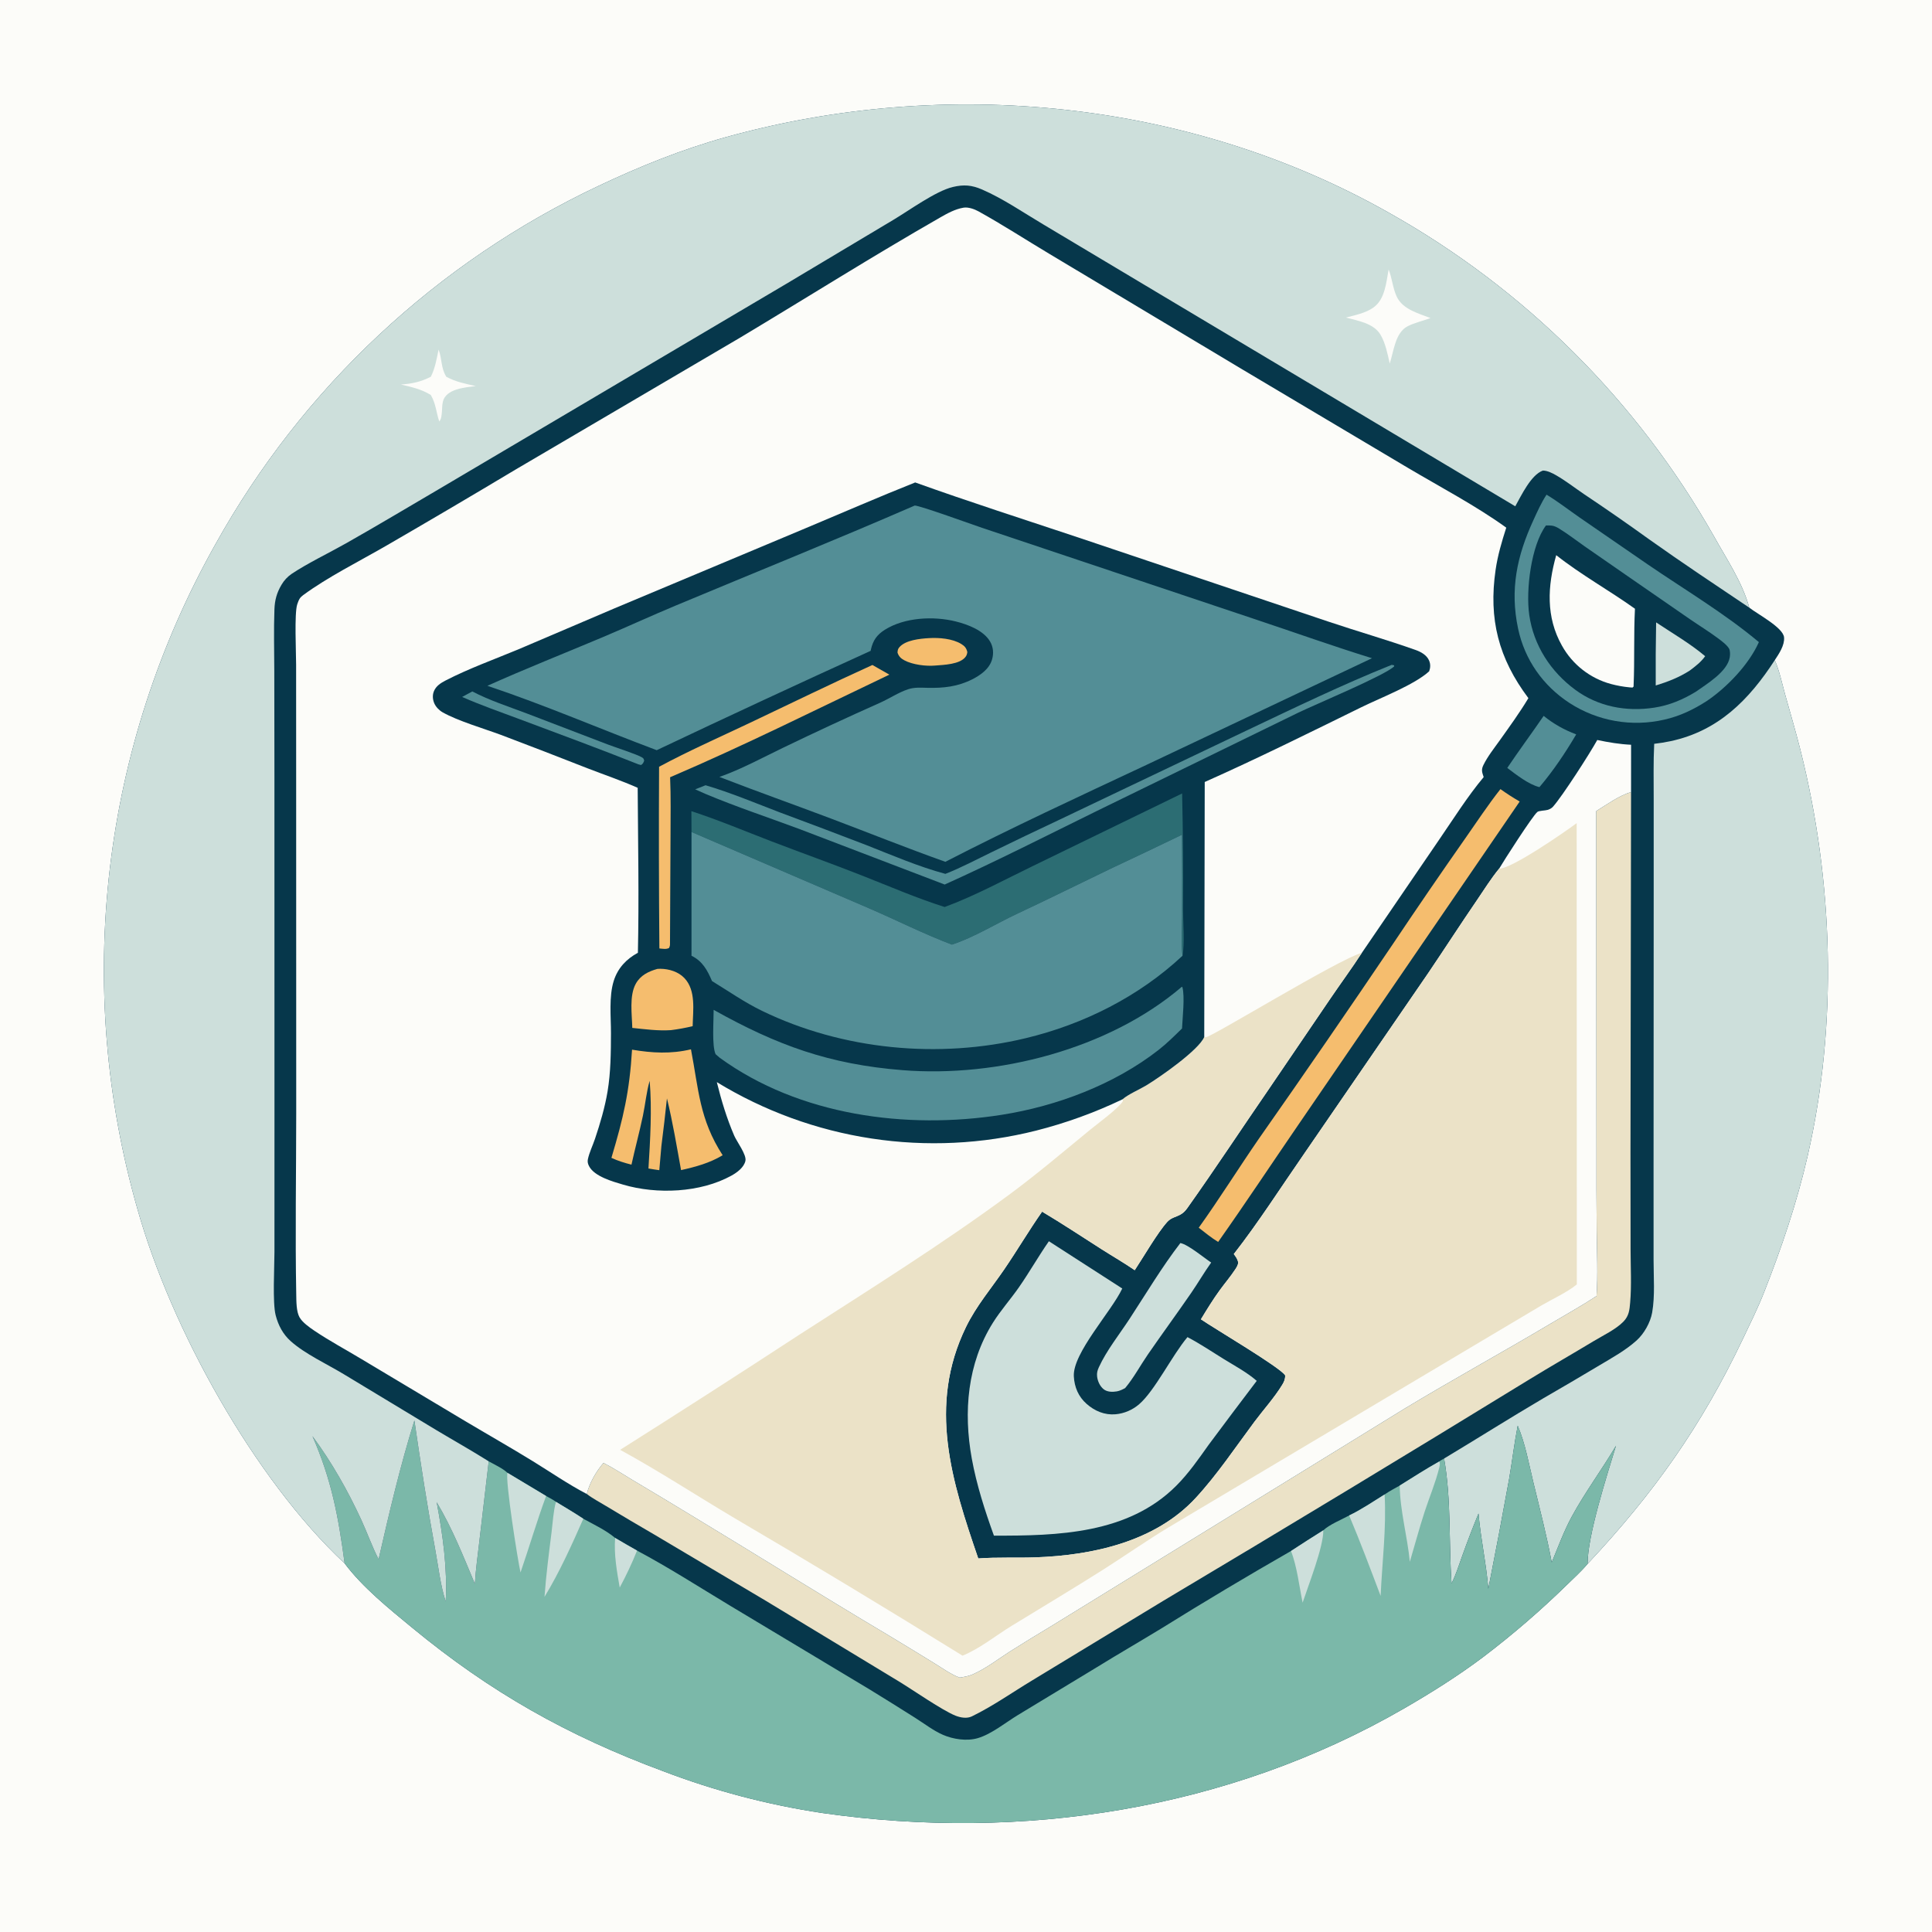 <?xml version="1.0" encoding="utf-8" ?>
<svg xmlns="http://www.w3.org/2000/svg" xmlns:xlink="http://www.w3.org/1999/xlink" width="1024" height="1024">
	<path fill="#FCFCF9" d="M0 0L1024 0L1024 1024L0 1024L0 0Z"/>
	<path fill="#06374B" d="M182.666 828.632C134.724 783.834 90.553 703.987 72.862 640.842Q71.294 635.369 69.862 629.859Q68.431 624.349 67.136 618.806Q65.841 613.262 64.683 607.688Q63.526 602.114 62.507 596.513Q61.488 590.913 60.607 585.288Q59.727 579.664 58.986 574.019Q58.245 568.375 57.644 562.714Q57.043 557.053 56.582 551.379Q56.121 545.705 55.801 540.021Q55.48 534.337 55.301 528.647Q55.121 522.957 55.082 517.264Q55.043 511.572 55.145 505.88Q55.247 500.188 55.489 494.5Q55.732 488.812 56.115 483.133Q56.499 477.453 57.022 471.784Q57.546 466.115 58.21 460.461Q58.873 454.807 59.677 449.171Q60.48 443.535 61.422 437.921Q62.365 432.307 63.446 426.718Q64.527 421.128 65.746 415.568Q66.965 410.007 68.321 404.478Q69.677 398.949 71.17 393.455Q72.662 387.962 74.29 382.506Q75.918 377.051 77.681 371.638Q79.443 366.225 81.339 360.857Q83.234 355.489 85.262 350.17Q87.29 344.85 89.449 339.583Q91.608 334.315 93.897 329.103Q96.185 323.89 98.602 318.736Q101.018 313.581 103.562 308.488Q106.105 303.395 108.774 298.367Q111.443 293.338 114.235 288.377Q116.381 284.52 118.601 280.705Q120.821 276.89 123.115 273.12Q125.409 269.349 127.776 265.623Q130.143 261.898 132.582 258.219Q135.021 254.541 137.531 250.91Q140.041 247.279 142.621 243.698Q145.201 240.117 147.85 236.587Q150.5 233.057 153.217 229.579Q155.935 226.101 158.719 222.677Q161.504 219.252 164.355 215.882Q167.205 212.513 170.121 209.199Q173.037 205.886 176.016 202.629Q178.996 199.373 182.039 196.176Q185.081 192.978 188.185 189.84Q191.289 186.702 194.454 183.625Q197.618 180.549 200.842 177.534Q204.066 174.519 207.347 171.568Q210.629 168.616 213.968 165.729Q217.306 162.842 220.701 160.021Q224.095 157.199 227.543 154.444Q230.991 151.689 234.493 149.002Q237.994 146.314 241.547 143.696Q245.1 141.077 248.703 138.528Q252.306 135.978 255.958 133.5Q259.61 131.021 263.31 128.614Q267.01 126.207 270.755 123.872Q274.501 121.538 278.292 119.276Q282.082 117.015 285.916 114.828Q289.749 112.641 293.625 110.529Q297.501 108.416 301.416 106.38Q305.332 104.344 309.287 102.384Q313.242 100.424 317.234 98.541C338.905 88.278 361.543 79.139 384.675 72.714C501.276 40.327 630.613 52.962 736.394 112.905Q739.742 114.785 743.057 116.721Q746.372 118.657 749.654 120.65Q752.935 122.642 756.183 124.689Q759.43 126.737 762.643 128.84Q765.855 130.942 769.031 133.099Q772.207 135.256 775.346 137.466Q778.485 139.676 781.587 141.94Q784.688 144.203 787.75 146.519Q790.812 148.834 793.835 151.202Q796.857 153.569 799.839 155.987Q802.821 158.405 805.761 160.874Q808.702 163.342 811.6 165.86Q814.498 168.379 817.353 170.945Q820.207 173.512 823.018 176.127Q825.829 178.742 828.595 181.405Q831.362 184.067 834.082 186.776Q836.802 189.485 839.477 192.24Q842.151 194.994 844.778 197.794Q847.405 200.594 849.984 203.438Q852.563 206.281 855.093 209.169Q857.624 212.056 860.105 214.986Q862.586 217.915 865.017 220.887Q867.448 223.858 869.828 226.871Q872.208 229.883 874.537 232.935Q876.866 235.988 879.142 239.079Q881.419 242.17 883.643 245.3Q885.866 248.43 888.037 251.596Q890.207 254.763 892.323 257.967Q894.439 261.17 896.501 264.409Q898.562 267.647 900.569 270.921Q902.575 274.194 904.526 277.501Q906.476 280.808 908.37 284.147C915.191 296.433 923.386 308.385 927.163 322.076C931.758 325.642 945.158 332.649 945.59 337.839C945.941 342.05 942.904 346.498 940.669 349.884C943.15 355.581 944.481 362.136 946.154 368.127C948.873 377.869 951.746 387.56 954.219 397.37C971.736 466.882 974.142 542.674 958.077 612.72C952.445 637.277 944.223 661.525 934.99 684.94C931.687 693.317 927.652 701.471 923.784 709.601C901.699 756.027 876.639 791.323 841.449 828.896C838.139 832.846 834.085 836.473 830.407 840.087Q809.606 860.392 786.469 877.99C773.041 888.111 758.661 897.157 744.112 905.556C651.03 959.293 541.668 976.12 435.856 960.94Q425.034 959.315 414.316 957.108Q403.598 954.901 393.015 952.117Q382.432 949.333 372.015 945.982Q361.598 942.631 351.377 938.721C300.866 919.963 260.011 896.994 218.342 862.631C206.091 852.529 192.227 841.392 182.666 828.632Z"/>
	<path fill="#538E96" d="M818.175 379.432C823.488 383.754 829.033 386.805 835.42 389.247C829.711 398.943 823.223 408.622 815.93 417.197C810.182 415.782 803.598 410.561 798.883 407.019C805.115 397.725 811.842 388.677 818.175 379.432Z"/>
	<path fill="#CDDFDB" d="M625.616 658.84C629.741 659.624 638.202 666.698 641.95 669.179C638.227 674.402 634.993 679.985 631.357 685.271C623.842 696.195 615.989 706.887 608.46 717.803C604.424 723.655 600.909 730.272 596.357 735.702C594.977 736.461 593.495 737.192 591.933 737.464C589.677 737.857 586.84 737.82 584.977 736.338C582.979 734.748 581.761 732.046 581.484 729.546C581.281 727.718 581.661 726.328 582.414 724.682C586.504 715.748 593.355 707.184 598.756 698.923C607.541 685.485 615.818 671.58 625.616 658.84Z"/>
	<path fill="#F5BD6E" d="M795.261 418.255C798.596 420.602 801.926 422.799 805.467 424.823L688.216 596.049C674.005 616.771 660.142 637.725 645.647 658.257C642.013 656.04 638.707 653.333 635.353 650.72C646.435 635.264 656.515 619.05 667.324 603.397Q703.341 552.067 738.432 500.099Q757.178 472.092 776.523 444.495C782.679 435.716 788.618 426.669 795.261 418.255Z"/>
	<path fill="#538E96" d="M819.698 262.185C825.763 265.833 831.519 270.336 837.345 274.372L873.298 299.124C892.867 312.515 914.051 325.08 932.242 340.333C927.005 352.143 915.44 364.183 904.836 371.419C897.795 375.982 890.366 379.585 882.141 381.418Q880.546 381.787 878.934 382.077Q877.322 382.366 875.698 382.574Q874.074 382.782 872.441 382.908Q870.809 383.035 869.172 383.079Q867.535 383.124 865.898 383.086Q864.261 383.048 862.628 382.929Q860.995 382.809 859.37 382.608Q857.745 382.407 856.132 382.124Q854.519 381.842 852.922 381.479Q851.325 381.116 849.748 380.674Q848.172 380.232 846.619 379.711Q845.067 379.19 843.543 378.592Q842.018 377.994 840.526 377.321Q839.033 376.647 837.576 375.9Q836.119 375.152 834.702 374.333Q833.284 373.513 831.909 372.624C817.838 363.482 808.126 349.66 804.639 333.275C800.219 312.508 803.971 294.766 812.668 275.841C814.818 271.164 816.871 266.507 819.698 262.185Z"/>
	<path fill="#06374B" d="M819.405 278.492C820.434 278.482 821.481 278.47 822.504 278.595C823.915 278.766 825.209 279.446 826.405 280.178C831.042 283.017 835.433 286.45 839.891 289.567L864.081 306.334L895.763 328.228C900.564 331.526 905.568 334.603 910.246 338.067C912.154 339.479 915.156 341.669 916.388 343.68C917.096 344.838 917.03 347.068 916.813 348.362C915.521 356.041 904.756 362.426 898.797 366.656C891.853 370.855 884.827 373.838 876.76 375.074C861.964 377.341 847.09 374.556 834.934 365.606C821.858 355.978 812.821 342.021 810.524 325.88C808.671 312.864 811.493 289.108 819.405 278.492Z"/>
	<path fill="#CDDFDB" d="M877.78 329.881C886.379 335.623 895.908 341.13 903.771 347.801C901.532 350.934 898.699 353.067 895.664 355.366C890.018 359.022 883.97 361.363 877.569 363.321Q877.467 346.599 877.78 329.881Z"/>
	<path fill="#FCFCF9" d="M824.83 294.247C837.985 304.653 852.905 312.889 866.562 322.643C865.868 336.194 866.423 349.742 865.847 363.261C865.809 364.154 865.969 363.761 865.249 364.426L863.593 364.303Q858.637 363.821 853.827 362.533Q852.807 362.256 851.803 361.929Q850.798 361.602 849.811 361.225Q848.824 360.849 847.857 360.423Q846.89 359.998 845.945 359.525Q845 359.052 844.08 358.532Q843.16 358.013 842.267 357.448Q841.374 356.884 840.511 356.275Q839.647 355.667 838.814 355.016Q837.982 354.366 837.183 353.675Q836.384 352.983 835.62 352.253Q834.857 351.523 834.13 350.756Q833.404 349.988 832.717 349.186Q832.03 348.383 831.383 347.548Q830.737 346.712 830.133 345.845Q829.529 344.978 828.969 344.082Q828.409 343.187 827.894 342.264C819.252 326.977 820.228 310.589 824.83 294.247Z"/>
	<path fill="#CDDFDB" d="M555.933 657.883L594.822 682.935C589.117 695.112 568.492 717.168 569.153 729.477C569.462 735.249 571.59 740.262 575.938 744.1C580.217 747.879 585.479 750.096 591.246 749.598Q592.109 749.519 592.963 749.373Q593.817 749.227 594.657 749.015Q595.497 748.803 596.319 748.526Q597.14 748.249 597.937 747.909Q598.734 747.569 599.502 747.168Q600.27 746.767 601.005 746.307Q601.739 745.848 602.436 745.332Q603.133 744.817 603.787 744.249C612.068 737.141 621.284 718.296 629.388 708.701C635.894 712.1 642.141 716.314 648.384 720.178C654.186 723.77 660.967 727.378 666.094 731.882Q653.275 748.755 640.627 765.756C635.255 773.308 629.996 780.922 623.421 787.501C597.884 813.058 560.69 814.013 526.802 813.923C522.028 800.739 517.576 786.888 515.067 773.07C510.582 748.371 512.679 722.735 526.259 701.087C530.364 694.543 535.577 688.711 539.996 682.376C545.565 674.392 550.363 665.883 555.933 657.883Z"/>
	<path fill="#EBE2C7" d="M846.014 429.911C851.803 426.314 857.953 421.831 864.496 419.781L864.191 610.614L864.241 662.479C864.262 671.642 864.796 681.154 864.029 690.281C863.695 694.251 863.414 697.428 860.482 700.451C856.449 704.608 849.656 707.817 844.662 710.827C833.434 717.592 822.057 724.109 810.877 730.952Q714.145 790.308 616.653 848.407L547.126 890.622C536.481 897.033 526.292 904.271 515.102 909.715C512.463 910.999 509.065 910.383 506.438 909.34C499.51 906.588 483.798 895.672 476.425 891.183L405.939 848.475L346.784 813.352Q333.938 805.902 321.227 798.225C317.88 796.179 314.11 794.238 311.022 791.85C312.445 785.997 315.946 779.948 319.851 775.38C325.078 778.019 330.075 781.352 335.112 784.349Q350.489 793.482 365.769 802.776C400.645 823.841 435.152 845.488 470.184 866.305C478.62 871.319 486.955 876.519 495.334 881.628C499.559 884.205 503.987 887.477 508.649 889.168C510.983 888.808 513.401 888.405 515.572 887.45C522.487 884.409 528.697 879.572 535.029 875.491Q545.769 868.706 556.671 862.185L744.414 746.626C769.82 731.284 795.897 716.976 821.428 701.808C829.692 696.898 838.16 692.194 846.203 686.932C846.965 675.708 846.432 664.091 846.295 652.833Q846.071 630.425 846.143 608.018L846.014 429.911Z"/>
	<path fill="#CDDFDB" d="M940.669 349.884C943.15 355.581 944.481 362.136 946.154 368.127C948.873 377.869 951.746 387.56 954.219 397.37C971.736 466.882 974.142 542.674 958.077 612.72C952.445 637.277 944.223 661.525 934.99 684.94C931.687 693.317 927.652 701.471 923.784 709.601C901.699 756.027 876.639 791.323 841.449 828.896C841.428 813.863 851.736 781.963 856.516 766.249C849.012 779.019 840.165 790.797 833.055 803.884C828.817 811.686 825.862 819.916 822.451 828.083C819.774 813.87 816.133 799.79 812.723 785.736C810.309 775.788 808.43 765.065 804.419 755.648C802.592 764.957 801.488 774.417 799.885 783.771Q794.588 813.001 788.839 842.146C787.779 828.799 784.787 815.594 783.636 802.21Q779.065 813.29 775.046 824.581C773.267 829.459 771.714 834.655 769.336 839.271C767.856 817.353 769.242 794.791 765.399 773.053C782.973 762.509 800.321 751.515 817.982 741.133Q832.851 732.556 847.585 723.747C854.375 719.684 861.492 715.808 867.402 710.492C871.409 706.887 874.752 700.947 875.683 695.653C877.227 686.87 876.425 676.817 876.428 667.881L876.422 619.414L876.491 474.181L876.491 423.402C876.506 413.706 876.271 403.92 876.76 394.238C879.61 393.917 882.499 393.455 885.303 392.861C910.751 387.466 927 370.955 940.669 349.884Z"/>
	<path fill="#7BB8A9" d="M200.661 826.455C206.308 801.774 212.078 777.047 219.647 752.871C222.985 775.92 226.525 798.803 230.749 821.708C232.391 830.613 233.422 840.285 236.24 848.838C237.163 830.972 234.698 813.7 231.449 796.191C239.788 810.184 245.425 824.535 251.695 839.476C252.113 831.908 253.234 824.262 254.088 816.725L259.027 774.533C262.197 776.326 266.356 778.172 268.996 780.646L289.451 792.91C291.199 793.885 293.055 794.8 294.664 795.993C299.523 798.946 304.429 801.841 309.172 804.977C314.663 807.995 321.269 811.091 326.034 815.141C329.897 817.387 333.735 819.703 337.655 821.847C354.587 830.874 370.839 841.332 387.271 851.235L460.582 895.23Q472.952 902.807 485.2 910.579C489.898 913.566 494.64 917.233 499.738 919.473C505.14 921.847 512.429 922.955 518.211 921.262C525.595 919.101 532.953 912.981 539.517 909.007L581.452 883.607C592.72 876.642 604.205 870.028 615.515 863.125Q649.512 841.974 684.253 822.069Q692.759 816.501 701.377 811.108C704.708 807.969 711.002 805.471 715.082 803.234C721.593 800.11 727.747 795.916 733.87 792.103C736.422 790.345 739.175 788.897 741.877 787.385C748.828 783.043 755.74 778.611 762.886 774.594C763.59 773.997 764.599 773.533 765.399 773.053C769.242 794.791 767.856 817.353 769.336 839.271C771.714 834.655 773.267 829.459 775.046 824.581Q779.065 813.289 783.636 802.21C784.787 815.594 787.779 828.799 788.839 842.146Q794.588 813.001 799.885 783.771C801.488 774.417 802.592 764.957 804.419 755.648C808.43 765.065 810.309 775.788 812.723 785.736C816.133 799.79 819.774 813.87 822.451 828.083C825.862 819.916 828.817 811.686 833.055 803.884C840.165 790.797 849.012 779.019 856.516 766.249C851.736 781.963 841.428 813.863 841.449 828.896C838.139 832.846 834.085 836.473 830.407 840.087Q809.606 860.392 786.469 877.99C773.041 888.111 758.661 897.157 744.112 905.556C651.03 959.293 541.668 976.12 435.856 960.94Q425.034 959.315 414.316 957.108Q403.598 954.901 393.015 952.117Q382.432 949.333 372.015 945.982Q361.598 942.631 351.377 938.721C300.866 919.963 260.011 896.994 218.342 862.631C206.091 852.529 192.227 841.392 182.666 828.632C179.312 803.69 175.797 784.5 165.601 761.184C175.688 774.762 184.376 790.12 191.456 805.48C194.651 812.413 197.18 819.66 200.661 826.455Z"/>
	<path fill="#CDDFDB" d="M326.034 815.141C329.897 817.387 333.735 819.703 337.655 821.847Q333.618 831.9 328.464 841.429C326.945 832.765 325.36 823.975 326.034 815.141Z"/>
	<path fill="#CDDFDB" d="M701.377 811.108C701.485 819.925 693.432 840.297 690.414 849.451C688.658 840.921 687.406 830.011 684.253 822.069Q692.759 816.501 701.377 811.108Z"/>
	<path fill="#CDDFDB" d="M294.664 795.993C299.523 798.946 304.429 801.841 309.172 804.977C303.053 818.866 296.513 833.401 288.599 846.371C289.422 834.922 290.905 823.543 292.331 812.158C292.996 806.85 293.264 801.138 294.664 795.993Z"/>
	<path fill="#CDDFDB" d="M762.886 774.594C763.271 776.054 763.178 776.468 762.815 777.942C760.865 785.842 757.608 793.538 755.083 801.273C752.228 810.02 749.871 818.961 747.238 827.78C745.957 814.353 742.06 800.854 741.877 787.385C748.828 783.043 755.74 778.611 762.886 774.594Z"/>
	<path fill="#CDDFDB" d="M715.082 803.234C721.593 800.11 727.747 795.916 733.87 792.103C734.88 810.062 732.556 827.951 731.763 845.861C726.357 831.587 721.026 817.3 715.082 803.234Z"/>
	<path fill="#CDDFDB" d="M275.89 833.432C274.406 827.091 267.635 783.911 268.996 780.646L289.451 792.91C284.535 806.236 280.526 819.991 275.89 833.432Z"/>
	<path fill="#CDDFDB" d="M182.666 828.632C134.724 783.834 90.553 703.987 72.862 640.842Q71.294 635.369 69.862 629.859Q68.431 624.349 67.136 618.806Q65.841 613.262 64.683 607.688Q63.526 602.114 62.507 596.513Q61.488 590.913 60.607 585.288Q59.727 579.664 58.986 574.019Q58.245 568.375 57.644 562.714Q57.043 557.053 56.582 551.379Q56.121 545.705 55.801 540.021Q55.48 534.337 55.301 528.647Q55.121 522.957 55.082 517.264Q55.043 511.572 55.145 505.88Q55.247 500.188 55.489 494.5Q55.732 488.812 56.115 483.133Q56.499 477.453 57.022 471.784Q57.546 466.115 58.21 460.461Q58.873 454.807 59.677 449.171Q60.48 443.535 61.422 437.921Q62.365 432.307 63.446 426.718Q64.527 421.128 65.746 415.568Q66.965 410.007 68.321 404.478Q69.677 398.949 71.17 393.455Q72.662 387.962 74.29 382.506Q75.918 377.051 77.681 371.638Q79.443 366.225 81.339 360.857Q83.234 355.489 85.262 350.17Q87.29 344.85 89.449 339.583Q91.608 334.315 93.897 329.103Q96.185 323.89 98.602 318.736Q101.018 313.581 103.562 308.488Q106.105 303.395 108.774 298.367Q111.443 293.338 114.235 288.377Q116.381 284.52 118.601 280.705Q120.821 276.89 123.115 273.12Q125.409 269.349 127.776 265.623Q130.143 261.898 132.582 258.219Q135.021 254.541 137.531 250.91Q140.041 247.279 142.621 243.698Q145.201 240.117 147.85 236.587Q150.5 233.057 153.217 229.579Q155.935 226.101 158.719 222.677Q161.504 219.252 164.355 215.882Q167.205 212.513 170.121 209.199Q173.037 205.886 176.016 202.629Q178.996 199.373 182.039 196.176Q185.081 192.978 188.185 189.84Q191.289 186.702 194.454 183.625Q197.618 180.549 200.842 177.534Q204.066 174.519 207.347 171.568Q210.629 168.616 213.968 165.729Q217.306 162.842 220.701 160.021Q224.095 157.199 227.543 154.444Q230.991 151.689 234.493 149.002Q237.994 146.314 241.547 143.696Q245.1 141.077 248.703 138.528Q252.306 135.978 255.958 133.5Q259.61 131.021 263.31 128.614Q267.01 126.207 270.755 123.872Q274.501 121.538 278.292 119.276Q282.082 117.015 285.916 114.828Q289.749 112.641 293.625 110.529Q297.501 108.416 301.416 106.38Q305.332 104.344 309.287 102.384Q313.242 100.424 317.234 98.541C338.905 88.278 361.543 79.139 384.675 72.714C501.276 40.327 630.613 52.962 736.394 112.905Q739.742 114.785 743.057 116.721Q746.372 118.657 749.654 120.65Q752.935 122.642 756.183 124.689Q759.43 126.737 762.643 128.84Q765.855 130.942 769.031 133.099Q772.207 135.256 775.346 137.466Q778.485 139.676 781.587 141.94Q784.688 144.203 787.75 146.519Q790.812 148.834 793.835 151.202Q796.857 153.569 799.839 155.987Q802.821 158.405 805.761 160.874Q808.702 163.342 811.6 165.86Q814.498 168.379 817.353 170.945Q820.207 173.512 823.018 176.127Q825.829 178.742 828.595 181.405Q831.362 184.067 834.082 186.776Q836.802 189.485 839.477 192.24Q842.151 194.994 844.778 197.794Q847.405 200.594 849.984 203.438Q852.563 206.281 855.093 209.169Q857.624 212.056 860.105 214.986Q862.586 217.915 865.017 220.887Q867.448 223.858 869.828 226.871Q872.208 229.883 874.537 232.935Q876.866 235.988 879.142 239.079Q881.419 242.17 883.643 245.3Q885.866 248.43 888.037 251.596Q890.207 254.763 892.323 257.967Q894.439 261.17 896.501 264.409Q898.562 267.647 900.569 270.921Q902.575 274.194 904.526 277.501Q906.476 280.808 908.37 284.147C915.191 296.433 923.386 308.385 927.163 322.076C909.389 310.132 891.38 298.169 873.936 285.756Q856.955 273.512 839.543 261.889C834.68 258.59 829.892 254.845 824.808 251.923C822.746 250.737 820.192 249.444 817.777 249.404C811.441 251.665 806.334 262.643 803.124 268.341L616.756 157.065L552.923 118.921C542.438 112.711 531.706 105.287 520.533 100.448C515.039 98.068 510.82 97.724 504.987 99.117C495.898 101.287 481.922 111.521 473.336 116.62L416.701 150.457L233.049 259C216.527 268.68 200.075 278.539 183.413 287.968C174.473 293.027 162.995 298.54 154.667 304.1Q153.831 304.665 153.063 305.319Q152.296 305.974 151.606 306.71Q150.917 307.447 150.314 308.256Q149.711 309.065 149.203 309.936C146.687 314.202 145.637 318.036 145.454 322.956C145.051 333.796 145.354 344.731 145.381 355.581L145.455 411.504L145.477 590.296L145.465 663.644C145.461 671.461 144.399 690.575 146.11 697.119C147.51 702.477 149.929 707.118 154.063 710.824C161.643 717.618 173.273 722.958 182.121 728.302L231.25 757.976C240.494 763.512 249.91 768.789 259.027 774.533L254.088 816.725C253.234 824.262 252.113 831.908 251.695 839.476C245.425 824.535 239.788 810.184 231.449 796.191C234.698 813.7 237.163 830.972 236.24 848.838C233.422 840.285 232.391 830.613 230.749 821.708C226.525 798.803 222.985 775.92 219.647 752.871C212.078 777.047 206.308 801.774 200.661 826.455C197.18 819.66 194.651 812.413 191.456 805.48C184.376 790.12 175.688 774.762 165.601 761.184C175.797 784.5 179.312 803.69 182.666 828.632Z"/>
	<path fill="#FCFCF9" d="M232.459 185.303C234.353 190.186 233.592 194.903 236.54 199.682C241.424 202.405 246.785 203.406 252.179 204.639C246.552 205.359 236.368 206.008 234.728 212.923C234.207 215.122 234.41 217.515 234.073 219.756C233.849 221.237 233.779 222.238 232.809 223.373C231.164 218.498 231.043 213.907 228.312 209.332C223.355 206.263 218.05 205.101 212.446 203.795C218.3 203.406 223.062 202.397 228.346 199.687C230.627 195.199 231.448 190.19 232.459 185.303Z"/>
	<path fill="#FCFCF9" d="M736.004 142.814C737.825 147.391 738.168 152.553 740.233 157.093C743.353 163.951 751.717 166.058 758.197 168.578C754.226 170.076 749.901 170.975 746.11 172.904C739.457 176.29 738.748 186.165 736.585 192.676C735.484 187.716 734.292 181.752 731.678 177.379C728.045 171.301 719.727 170.039 713.389 168.313C718.134 167.078 723.68 165.942 727.776 163.124C734.136 158.748 734.691 149.768 736.004 142.814Z"/>
	<path fill="#FCFCF9" d="M311.022 791.85C301.184 786.724 291.868 780.275 282.42 774.466C270.521 767.149 258.355 760.247 246.356 753.092L191.618 720.352C183.323 715.356 174.612 710.689 166.588 705.284C164.029 703.561 160.259 700.887 158.75 698.186C157.034 695.113 157.083 689.751 157.018 686.271C156.419 654.239 156.993 622.089 157.003 590.047L156.971 412.439L156.948 352.247C156.937 345.679 155.989 325.349 157.504 320.437C157.569 320.226 157.649 320.02 157.718 319.811C158.371 317.835 158.942 316.716 160.644 315.461C173.609 305.899 190.232 297.599 204.338 289.462Q238.826 269.496 273.015 249.021L392.548 178.798C427.866 157.638 462.739 135.638 498.474 115.177C502.299 112.987 506.29 110.812 510.689 110.071C513.203 109.648 516.494 110.841 518.669 112.047C531.471 119.14 543.917 127.228 556.5 134.743L658.72 195.949L746.037 247.865C762.985 257.927 782.575 268.233 798.349 279.671C795.975 287.069 793.827 294.301 792.702 302.019C788.895 328.117 794.276 348.986 810.078 370.03C805.465 377.734 800.123 385.061 794.923 392.378C791.946 396.566 788.536 400.814 786.265 405.434C784.99 408.027 785.51 409.261 786.376 411.881C777.774 422.178 770.39 433.966 762.794 445.024L721.816 505.021C716.504 513.219 710.682 521.08 705.197 529.163L672.635 577.055C658.13 598.135 644.018 619.599 629.201 640.447C625.581 645.539 621.868 644.094 618.615 647.701C613.471 653.405 606.056 666.252 601.436 673.226C595.772 669.329 589.807 665.911 584.014 662.214C573.468 655.484 563.093 648.601 552.342 642.19C545.34 652.191 539.176 662.672 532.31 672.726C525.359 682.903 517.422 692.182 511.989 703.353C491.661 745.145 504.438 785.066 518.495 826.02C528.517 825.261 538.6 825.788 548.64 825.44C579.034 824.385 612.268 817.164 633.7 793.993C645.065 781.707 654.779 767.141 664.777 753.711C669.596 747.239 675.428 740.84 679.601 733.995C680.618 732.327 681.231 730.932 681.158 728.969C678.719 724.827 643.543 704.099 636.515 699.257C639.663 694.072 642.862 688.839 646.424 683.926C649.139 680.183 652.209 676.62 654.739 672.755C655.477 671.627 656.041 670.711 656.292 669.363C656.036 667.408 655.075 666.242 653.942 664.672C667.016 647.919 678.675 629.641 690.775 612.169L757.005 515.728C765.673 502.905 774.063 489.903 782.803 477.123C786.617 471.547 790.291 465.584 794.586 460.392C796.848 456.514 812.234 432.477 814.84 430.347C815.7 429.644 819.105 429.639 820.357 429.239C821.41 428.903 822.409 428.377 823.147 427.537C828.333 421.633 842.55 399.495 846.586 392.212C852.562 393.464 858.397 394.458 864.507 394.734L864.496 419.781C857.953 421.831 851.803 426.314 846.014 429.911L846.143 608.018Q846.071 630.426 846.295 652.833C846.432 664.091 846.965 675.708 846.203 686.932C838.16 692.194 829.692 696.898 821.428 701.808C795.897 716.976 769.82 731.284 744.414 746.626L556.671 862.185Q545.769 868.706 535.029 875.491C528.697 879.572 522.487 884.409 515.572 887.45C513.401 888.405 510.983 888.808 508.649 889.168C503.987 887.477 499.559 884.205 495.334 881.628C486.955 876.519 478.62 871.319 470.184 866.305C435.152 845.488 400.645 823.841 365.769 802.776Q350.489 793.482 335.112 784.349C330.075 781.352 325.078 778.019 319.851 775.38C315.946 779.948 312.445 785.997 311.022 791.85Z"/>
	<path fill="#EBE2C7" d="M794.586 460.392C801.026 460.597 829.221 441.087 835.673 436.277L835.749 680.775C830.23 685.209 822.89 688.451 816.745 692.054L777.508 715.388L619.289 809.573C607.642 816.595 596.439 824.489 584.948 831.785C568.845 842.01 552.377 851.806 536.11 861.779C527.793 866.878 519.163 873.915 510.154 877.539Q450.027 840.259 389.007 804.46C368.942 792.556 349.154 779.605 328.691 768.438Q376.366 738.32 423.575 707.478C460.588 683.634 499.358 659.417 534.706 633.335C549.559 622.375 563.563 610.476 577.815 598.774C581.576 595.686 593.015 587.344 595.186 583.578L594.957 582.655C597.957 580.008 604.028 577.429 607.628 575.242C614.747 570.918 635.289 556.651 638.274 549.616C638.575 549.766 638.373 549.679 638.952 549.798C641.286 550.277 709.699 508.222 721.816 505.021C716.504 513.219 710.682 521.08 705.197 529.163L672.635 577.055C658.13 598.135 644.018 619.599 629.201 640.447C625.581 645.539 621.868 644.094 618.615 647.701C613.471 653.405 606.056 666.252 601.436 673.226C595.772 669.329 589.807 665.911 584.014 662.214C573.468 655.484 563.093 648.601 552.342 642.19C545.34 652.191 539.176 662.672 532.31 672.726C525.359 682.903 517.422 692.182 511.989 703.353C491.661 745.145 504.438 785.066 518.495 826.02C528.517 825.261 538.6 825.788 548.64 825.44C579.034 824.385 612.268 817.164 633.7 793.993C645.065 781.707 654.779 767.141 664.777 753.711C669.596 747.239 675.428 740.84 679.601 733.995C680.618 732.327 681.231 730.932 681.158 728.969C678.719 724.827 643.543 704.099 636.515 699.257C639.663 694.072 642.862 688.839 646.424 683.926C649.139 680.183 652.209 676.62 654.739 672.755C655.477 671.627 656.041 670.711 656.292 669.363C656.036 667.408 655.075 666.242 653.942 664.672C667.016 647.919 678.675 629.641 690.775 612.169L757.005 515.728C765.673 502.905 774.063 489.903 782.803 477.123C786.617 471.547 790.291 465.584 794.586 460.392Z"/>
	<path fill="#06374B" d="M485.069 255.708C513.743 266.016 542.832 275.303 571.733 284.951L703.924 329.416C719.313 334.598 735.048 339.078 750.329 344.512C753.161 345.52 756.191 347.194 757.443 350.083C758.264 351.979 758.182 353.894 757.481 355.808C749.72 362.951 731.568 369.923 721.573 374.833C694.092 388.331 666.494 402.014 638.531 414.479L638.274 549.616C635.289 556.651 614.747 570.918 607.628 575.242C604.028 577.429 597.957 580.008 594.957 582.655Q583.929 587.939 572.431 592.102Q560.933 596.266 549.079 599.267Q546.417 599.936 543.739 600.54Q541.061 601.143 538.369 601.679Q535.677 602.216 532.972 602.685Q530.267 603.155 527.552 603.557Q524.836 603.959 522.112 604.294Q519.387 604.628 516.655 604.895Q513.923 605.162 511.185 605.361Q508.447 605.56 505.705 605.691Q502.963 605.822 500.219 605.885Q497.475 605.948 494.729 605.943Q491.984 605.937 489.24 605.864Q486.496 605.79 483.755 605.649Q481.013 605.507 478.276 605.298Q475.539 605.088 472.808 604.811Q470.077 604.533 467.354 604.188Q464.63 603.843 461.917 603.431Q459.203 603.018 456.5 602.538Q453.797 602.058 451.107 601.511Q448.417 600.965 445.741 600.351Q443.065 599.738 440.406 599.058Q437.746 598.379 435.104 597.633Q432.462 596.888 429.84 596.077Q427.217 595.266 424.616 594.39Q422.014 593.515 419.435 592.575Q416.856 591.635 414.301 590.631Q411.746 589.627 409.216 588.56Q406.687 587.494 404.185 586.364Q401.683 585.235 399.21 584.044Q396.736 582.853 394.294 581.601Q391.851 580.349 389.44 579.036Q387.028 577.724 384.651 576.352Q382.273 574.98 379.93 573.55C382.338 583.28 385.191 592.743 389.167 601.959C390.509 605.069 395.782 612.046 395.092 615.251C394.335 618.775 390.632 621.469 387.696 623.095C371.209 632.226 348.097 633.138 330.282 627.884C324.752 626.254 315.001 623.553 312.204 618.068C311.585 616.856 311.303 615.768 311.591 614.415C312.354 610.818 314.18 607.113 315.36 603.604C318.091 595.489 320.616 586.91 322.024 578.47C323.706 568.386 323.799 557.835 323.823 547.633C323.844 538.889 322.674 528.244 325.293 519.898C327.419 513.123 331.955 508.315 338.097 504.988C338.73 475.883 338.172 446.669 337.984 417.557C329.252 413.674 320.169 410.617 311.261 407.163Q288.435 398.175 265.489 389.497C256.476 386.15 242.564 382.082 234.568 377.523C232.794 376.512 231.018 374.692 230.197 372.813C229.305 370.768 229.131 368.43 229.987 366.349C231.139 363.549 233.65 361.977 236.231 360.645C248.462 354.336 261.933 349.495 274.64 344.214L325.831 322.376L426.994 279.965C446.349 271.857 465.57 263.471 485.069 255.708Z"/>
	<path fill="#538E96" d="M250.333 366.477C259.46 371.253 269.6 374.514 279.236 378.162L322.062 394.561C325.945 396.058 337.652 399.806 340.305 401.449C341.186 401.995 341.191 402.257 341.424 403.197C340.987 404.321 340.794 404.827 339.758 405.48L338.394 405.121C317.655 396.851 296.611 389.14 275.705 381.292C265.374 377.413 255.049 373.861 244.946 369.388L250.333 366.477Z"/>
	<path fill="#F5BD6E" d="M492.351 338.218C497.742 337.884 504.839 338.462 509.5 341.326C511.328 342.448 512.235 343.53 512.706 345.612C512.548 346.648 512.418 347.254 511.778 348.121C508.793 352.164 500.21 352.392 495.624 352.759C490.792 353.205 483.654 352.29 479.37 349.999C477.471 348.983 476.376 347.931 475.699 345.888C475.762 344.708 475.9 343.926 476.709 343.008C480.028 339.237 487.611 338.496 492.351 338.218Z"/>
	<path fill="#F5BD6E" d="M348.445 513.53C348.971 513.504 349.498 513.472 350.024 513.477C354.593 513.522 359.544 515.023 362.748 518.403C369.005 525.002 367.287 535.585 367.124 543.888C363.295 544.817 359.534 545.497 355.626 545.995C348.779 546.451 341.925 545.516 335.124 544.815C334.966 537.746 333.448 527.783 336.981 521.402C339.481 516.888 343.701 514.881 348.445 513.53Z"/>
	<path fill="#F5BD6E" d="M462.391 352.457L471.382 357.573C432.938 375.893 394.307 395.235 355.171 411.953C355.622 422.185 355.4 432.543 355.391 442.784L355.11 500.125C355.148 501.084 355.008 501.576 354.609 502.446C353.111 503.267 351.142 502.844 349.485 502.702Q349.071 454.551 349.325 406.402C364.99 397.973 381.422 390.73 397.495 383.106C419.13 372.844 440.586 362.36 462.391 352.457Z"/>
	<path fill="#538E96" d="M737.631 352.385L738.909 352.639L738.94 353.18C734.026 358.01 696.717 373.532 687.974 377.796L581.576 429.719C554.704 442.916 528.009 456.525 500.702 468.821L423.728 439.408C407.103 433.215 390.243 427.652 373.878 420.771L368.475 418.369L373.958 416.199C387.303 420.132 400.405 425.655 413.403 430.619Q436.374 439.14 459.24 447.94C473.013 453.365 486.759 459.307 501.066 463.172C509.363 459.932 517.489 455.589 525.512 451.705Q543.348 442.997 561.317 434.565L660.497 387.291C686.042 375.183 711.37 362.917 737.631 352.385Z"/>
	<path fill="#F5BD6E" d="M334.997 556.346C345.708 558.141 355.591 558.689 366.223 556.165C370.311 577.352 370.65 593.217 383.02 612.294C376.171 616.437 368.728 618.449 360.974 620.182C358.66 607.488 356.565 594.718 353.498 582.18Q352.164 594.797 350.556 607.383L349.441 620.222C347.52 619.994 345.604 619.637 343.694 619.328C344.631 604.09 345.603 588.077 344.34 572.852C342.621 578.752 342.041 585.229 340.776 591.275C338.954 599.981 336.605 608.591 334.692 617.286C330.992 616.36 327.534 615.291 324.064 613.69C330.36 592.622 333.663 578.6 334.997 556.346Z"/>
	<path fill="#2C6D73" d="M500.678 480.735C516.731 474.826 532.23 466.363 547.633 458.91L626.552 420.548Q627.243 451.442 627.038 482.344C627.036 489.172 627.925 500.19 626.759 506.573C625.933 499.706 626.532 492.267 626.546 485.331Q626.652 463.874 626.493 442.417Q607.647 451.518 588.697 460.401C572.143 468.362 555.733 476.521 539.095 484.315C527.763 489.624 516.403 496.764 504.535 500.663C489.669 495.036 475.206 487.71 460.589 481.411L366.511 440.969L366.45 429.933C380.82 434.623 394.815 440.521 408.922 445.939C424.955 452.096 441.136 457.842 457.114 464.149C471.542 469.843 485.886 476.039 500.678 480.735Z"/>
	<path fill="#538E96" d="M626.44 522.982L626.708 523.274C628.053 528.297 626.751 539.568 626.5 545.116C622.48 549.053 618.493 553.024 614.054 556.494C590.639 574.794 560.131 586.282 530.885 590.88C480.481 598.805 423.616 591.274 381.471 560.634L379.277 558.737C377.232 554.244 378.284 540.914 378.244 535.24C411.928 554.08 439.517 564.107 478.304 567.204C528.646 571.224 587.65 556.129 626.44 522.982Z"/>
	<path fill="#538E96" d="M366.511 440.969L460.589 481.411C475.206 487.71 489.669 495.036 504.535 500.663C516.403 496.764 527.763 489.624 539.095 484.315C555.733 476.521 572.143 468.362 588.697 460.401Q607.647 451.519 626.493 442.417Q626.652 463.874 626.546 485.331C626.532 492.267 625.933 499.706 626.759 506.573C603.602 528.202 574.443 542.852 543.714 550.246C497.575 561.348 446.639 556.512 403.849 535.753C394.508 531.221 386.207 525.371 377.386 519.985C374.925 514.249 372.373 509.424 366.506 506.566L366.511 440.969Z"/>
	<path fill="#538E96" d="M484.814 267.954C487.16 267.792 516.109 278.296 520.465 279.746L665.644 328.355C686.143 335.183 706.552 342.488 727.188 348.871L607.533 405.459C571.914 422.164 536.017 438.751 501.052 456.779C480.638 449.509 460.529 441.44 440.258 433.784C420.635 426.374 400.864 419.378 381.306 411.793C392.876 407.746 404.081 401.595 415.125 396.288Q440.595 383.991 466.431 372.481C471.378 370.276 476.191 367.014 481.316 365.317C484.661 364.21 488.111 364.486 491.571 364.563C500.102 364.751 507.581 363.961 515.301 360.06C519.682 357.847 524.273 354.612 525.759 349.703C526.771 346.362 526.509 342.951 524.71 339.931C521.221 334.076 512.941 330.973 506.613 329.391C494.861 326.452 479.5 327.185 469.008 333.775C464.772 336.437 462.685 339.449 461.599 344.283L461.452 344.966Q404.557 370.847 348.073 397.615C318.167 386.398 288.63 373.614 258.339 363.485C278.537 354.412 299.257 346.236 319.663 337.633C332.463 332.236 345.08 326.411 357.897 321.054C400.189 303.378 442.788 286.236 484.814 267.954Z"/>
</svg>
